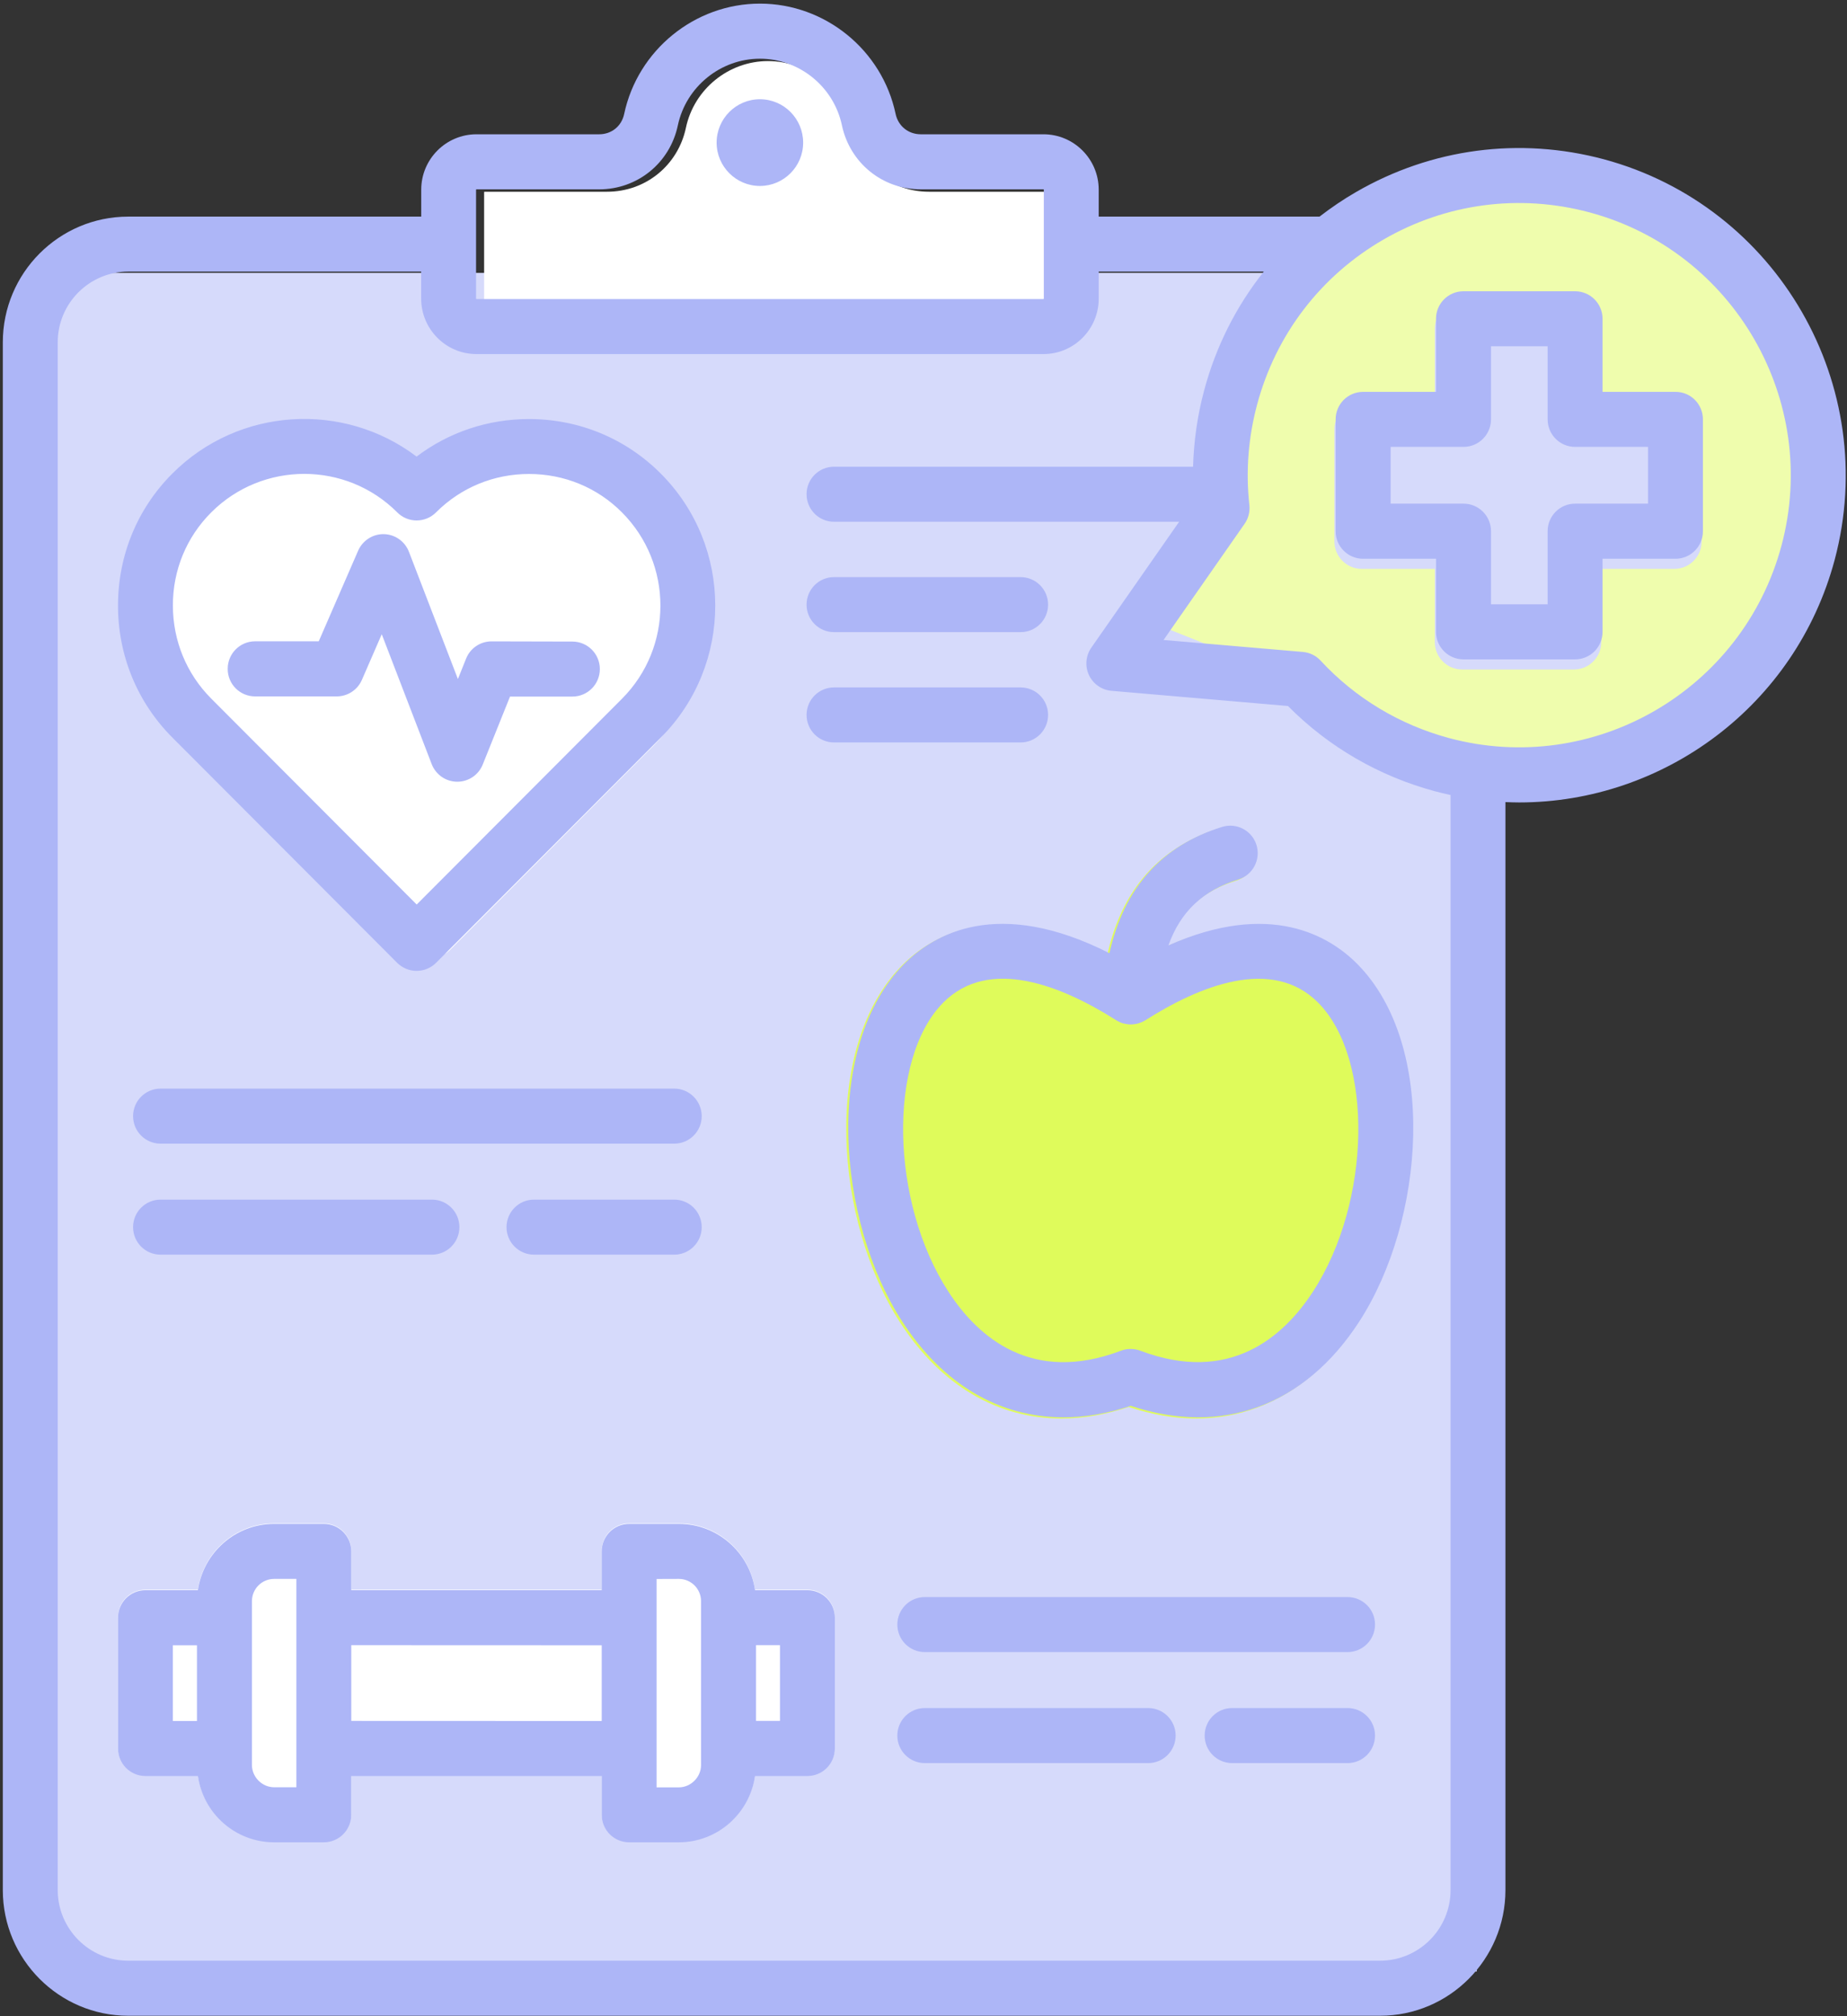 <svg width="99" height="108" viewBox="0 0 99 108" fill="none" xmlns="http://www.w3.org/2000/svg">
<rect x="0" y="0" width="99" height="108" fill="#333333" stroke="none"/>
<g clip-path="url(#clip0_912_1417)">
<path d="M79.156 14.618H3.053V105.6H79.156V14.618Z" fill="#D6DAFB"/>
<path d="M25.963 16.146C25.963 16.146 25.949 16.137 25.949 16.123L25.949 10.29C25.949 10.28 25.959 10.271 25.968 10.271H32.544C34.604 10.271 36.341 8.858 36.766 6.842C37.205 4.774 39.055 3.272 41.166 3.272C43.277 3.272 45.126 4.774 45.561 6.847C45.995 8.863 47.732 10.271 49.787 10.271H56.363C56.373 10.271 56.382 10.285 56.382 10.29V16.123C56.382 16.133 56.368 16.146 56.363 16.146H25.963Z" fill="white"/>
<path d="M44.748 93.632V86.624C44.748 85.81 44.09 85.15 43.277 85.15H40.47C40.185 83.144 38.462 81.6 36.383 81.6H33.721C32.908 81.6 32.25 82.259 32.25 83.073V85.15H18.827V83.073C18.827 82.259 18.168 81.6 17.355 81.6H14.693C12.615 81.6 10.896 83.148 10.607 85.15H7.795C6.982 85.15 6.324 85.81 6.324 86.624V93.632C6.324 94.446 6.982 95.105 7.795 95.105H10.607C10.892 97.112 12.615 98.656 14.693 98.656H17.355C18.168 98.656 18.827 97.996 18.827 97.182V95.105H32.25V97.182C32.25 97.996 32.908 98.656 33.721 98.656H36.383C38.462 98.656 40.18 97.108 40.47 95.105H43.277C44.09 95.105 44.748 94.445 44.748 93.632Z" fill="white"/>
<path d="M8.681 33.511C8.681 35.94 9.62 38.224 11.325 39.931L22.237 50.882C22.5 51.141 22.838 51.273 23.181 51.273C23.523 51.273 23.866 51.141 24.124 50.882L35.036 39.935C38.565 36.394 38.565 30.632 35.036 27.09C33.335 25.383 31.063 24.441 28.639 24.441C26.637 24.441 24.742 25.082 23.181 26.267C19.639 23.579 14.553 23.85 11.321 27.09C9.616 28.797 8.681 31.078 8.681 33.511Z" fill="white"/>
<path d="M72.747 70.857C76.264 65.431 76.974 56.089 72.653 51.71C71.15 50.19 67.969 48.286 62.519 50.704C63.173 48.88 64.387 47.753 66.269 47.172C67.044 46.934 67.479 46.106 67.241 45.329C67.002 44.553 66.176 44.118 65.4 44.356C62.164 45.353 60.137 47.631 59.357 51.121C53.365 48.085 49.932 50.106 48.349 51.71C44.029 56.089 44.734 65.431 48.255 70.857C50.441 74.225 53.468 75.984 56.891 75.984C58.054 75.984 59.263 75.778 60.501 75.367C65.382 76.995 69.823 75.367 72.747 70.857Z" fill="#DFFB5B"/>
<path d="M81.228 40.145C89.959 40.145 97.037 33.063 97.037 24.327C97.037 15.591 89.959 8.509 81.228 8.509C72.497 8.509 65.418 15.591 65.418 24.327C65.418 33.063 72.497 40.145 81.228 40.145Z" fill="#EFFDAD"/>
<path d="M73.29 27.555L64.84 24.193L61.275 33.164L69.725 36.525L73.29 27.555Z" fill="#EFFDAD"/>
<path d="M91.21 29.001V23.008C91.21 22.19 90.552 21.53 89.739 21.535H85.83V17.619C85.83 16.805 85.171 16.145 84.359 16.145H78.376C77.563 16.145 76.905 16.805 76.905 17.619V21.535H72.996C72.183 21.535 71.524 22.194 71.524 23.008V29.001C71.524 29.815 72.183 30.474 72.996 30.474H76.905V34.39C76.905 35.204 77.563 35.864 78.376 35.864H84.359C85.172 35.864 85.83 35.204 85.83 34.39V30.474H89.739C90.552 30.474 91.21 29.815 91.21 29.001Z" fill="#D6DAFB"/>
<path d="M38.411 7.641C38.411 6.359 39.453 5.316 40.732 5.316C42.012 5.316 43.049 6.359 43.049 7.641C43.049 8.923 42.007 9.961 40.732 9.961C39.453 9.961 38.411 8.918 38.411 7.641ZM9.244 39.512C7.362 37.631 6.325 35.115 6.325 32.439C6.325 29.758 7.357 27.246 9.239 25.366C12.807 21.796 18.421 21.497 22.33 24.458C24.053 23.153 26.146 22.447 28.355 22.447C31.031 22.447 33.539 23.485 35.416 25.366C39.312 29.267 39.312 35.615 35.416 39.516L23.372 51.576C23.087 51.861 22.709 52.006 22.33 52.006C21.952 52.006 21.578 51.861 21.289 51.576L9.244 39.512ZM9.267 32.434C9.267 34.324 10 36.097 11.327 37.426L22.335 48.452L33.338 37.43C36.085 34.679 36.085 30.203 33.338 27.447C32.017 26.119 30.247 25.389 28.355 25.389C26.468 25.389 24.698 26.119 23.372 27.447C22.797 28.023 21.863 28.023 21.293 27.447C18.547 24.697 14.073 24.697 11.322 27.447C9.996 28.771 9.262 30.544 9.267 32.434ZM13.676 37.304H18.047C18.631 37.304 19.164 36.958 19.397 36.42L20.462 33.973L23.138 40.929C23.358 41.495 23.895 41.87 24.502 41.874H24.511C25.114 41.874 25.651 41.509 25.875 40.953L27.337 37.313H30.681C31.494 37.313 32.152 36.654 32.152 35.84C32.152 35.026 31.494 34.366 30.681 34.366L26.347 34.356C25.744 34.356 25.207 34.721 24.983 35.278L24.544 36.373L21.919 29.557C21.704 29 21.177 28.626 20.579 28.612C19.986 28.598 19.439 28.949 19.197 29.496L17.085 34.352H13.676C12.863 34.352 12.205 35.011 12.205 35.825C12.2 36.644 12.859 37.304 13.676 37.304ZM72.762 51.647C77.082 56.026 76.372 65.368 72.855 70.794C69.931 75.304 65.49 76.932 60.609 75.304C59.372 75.716 58.162 75.921 56.999 75.921C53.576 75.921 50.549 74.162 48.364 70.794C44.842 65.368 44.137 56.026 48.457 51.647C50.04 50.043 53.473 48.022 59.465 51.058C60.245 47.568 62.272 45.29 65.509 44.294C66.284 44.055 67.111 44.49 67.349 45.267C67.587 46.043 67.153 46.871 66.377 47.11C64.495 47.69 63.281 48.817 62.627 50.642C68.078 48.223 71.258 50.127 72.762 51.647ZM70.665 53.72C68.18 51.203 64.252 52.836 61.394 54.651C61.338 54.683 61.282 54.716 61.226 54.739C61.212 54.744 61.202 54.749 61.193 54.754C61.137 54.777 61.076 54.8 61.016 54.819H61.011C60.955 54.838 60.894 54.847 60.833 54.856C60.819 54.861 60.81 54.861 60.796 54.861C60.735 54.871 60.675 54.875 60.609 54.875C60.576 54.875 60.539 54.875 60.502 54.871C60.478 54.871 60.455 54.866 60.432 54.861C60.418 54.856 60.399 54.856 60.385 54.856C60.324 54.847 60.264 54.833 60.203 54.819H60.198C60.138 54.8 60.081 54.782 60.025 54.754C60.011 54.749 60.002 54.744 59.988 54.735C59.927 54.707 59.871 54.679 59.82 54.646C59.815 54.646 59.815 54.641 59.815 54.641C56.957 52.831 53.029 51.203 50.549 53.715C47.579 56.723 47.719 64.386 50.829 69.181C52.413 71.627 55.308 74.163 60.086 72.352C60.254 72.287 60.427 72.259 60.605 72.259C60.782 72.259 60.96 72.292 61.123 72.352C65.901 74.158 68.792 71.623 70.38 69.181C73.495 64.39 73.635 56.728 70.665 53.72ZM36.141 58.313H8.604C7.792 58.313 7.133 58.973 7.133 59.787C7.133 60.601 7.792 61.261 8.604 61.261H36.141C36.953 61.261 37.612 60.601 37.612 59.787C37.612 58.978 36.953 58.313 36.141 58.313ZM8.604 64.259C7.792 64.259 7.133 64.919 7.133 65.733C7.133 66.547 7.792 67.207 8.604 67.207H23.153C23.965 67.207 24.624 66.547 24.624 65.733C24.624 64.919 23.965 64.259 23.153 64.259H8.604ZM36.141 64.259H28.621C27.809 64.259 27.15 64.919 27.15 65.733C27.15 66.547 27.809 67.207 28.621 67.207H36.141C36.953 67.207 37.612 66.547 37.612 65.733C37.612 64.919 36.953 64.259 36.141 64.259ZM72.23 85.549H49.569C48.756 85.549 48.098 86.208 48.098 87.022C48.098 87.836 48.756 88.496 49.569 88.496H72.23C73.042 88.496 73.701 87.836 73.701 87.022C73.706 86.208 73.042 85.549 72.23 85.549ZM61.544 91.494H49.568C48.756 91.494 48.097 92.154 48.097 92.968C48.097 93.782 48.755 94.442 49.568 94.442H61.544C62.356 94.442 63.015 93.782 63.015 92.968C63.015 92.154 62.356 91.494 61.544 91.494ZM72.23 91.494H66.041C65.229 91.494 64.57 92.154 64.57 92.968C64.57 93.782 65.229 94.442 66.041 94.442H72.23C73.042 94.442 73.701 93.782 73.701 92.968C73.706 92.154 73.042 91.494 72.23 91.494ZM44.749 86.653V93.66C44.749 94.474 44.091 95.134 43.278 95.134H40.471C40.182 97.136 38.463 98.685 36.385 98.685H33.722C32.91 98.685 32.251 98.025 32.251 97.211V95.134H18.828V97.211C18.828 98.025 18.169 98.685 17.357 98.685H14.694C12.616 98.685 10.893 97.141 10.608 95.134H7.796C6.983 95.134 6.325 94.474 6.325 93.66V86.653C6.325 85.839 6.983 85.179 7.796 85.179H10.608C10.897 83.177 12.616 81.628 14.694 81.628H17.357C18.169 81.628 18.828 82.288 18.828 83.102V85.179H32.251V83.102C32.251 82.288 32.91 81.628 33.722 81.628H36.385C38.463 81.628 40.186 83.172 40.471 85.179H43.278C44.091 85.179 44.749 85.839 44.749 86.653ZM9.263 92.187H10.557V88.131H9.263V92.187ZM15.886 93.66V84.576H14.695C14.036 84.576 13.504 85.109 13.504 85.769V94.545C13.504 95.19 14.05 95.737 14.695 95.737H15.886V93.66ZM32.252 92.187V88.131L18.828 88.126V92.182L32.252 92.187ZM37.576 93.66V85.769C37.576 85.109 37.043 84.576 36.385 84.576L35.194 84.58V95.742H36.385C37.029 95.742 37.576 95.195 37.576 94.549V93.66ZM41.807 88.126H40.523V92.182H41.807V88.126ZM44.703 33.861H54.707C55.52 33.861 56.178 33.202 56.178 32.388C56.178 31.574 55.52 30.914 54.707 30.914H44.703C43.89 30.914 43.232 31.574 43.232 32.388C43.232 33.202 43.89 33.861 44.703 33.861ZM44.703 39.77H54.707C55.52 39.77 56.178 39.11 56.178 38.296C56.178 37.482 55.52 36.823 54.707 36.823H44.703C43.89 36.823 43.232 37.482 43.232 38.296C43.232 39.11 43.89 39.77 44.703 39.77ZM98.338 29.993C96.241 37.814 89.156 42.984 81.43 42.984C81.187 42.984 80.94 42.975 80.692 42.965V101.245C80.692 104.954 77.68 107.976 73.972 107.976H6.872C3.168 107.976 0.151 104.954 0.151 101.245V18.336C0.151 14.626 3.163 11.604 6.872 11.604H22.578V10.159C22.578 8.526 23.905 7.193 25.54 7.193H32.116C32.784 7.193 33.321 6.753 33.456 6.103C34.185 2.678 37.244 0.194 40.733 0.194C44.226 0.194 47.285 2.678 48.005 6.103C48.145 6.753 48.686 7.193 49.354 7.193H55.93C57.56 7.193 58.891 8.521 58.891 10.159V11.604H70.726C71.347 11.127 71.996 10.682 72.688 10.285C76.732 7.946 81.449 7.324 85.965 8.531C95.278 11.038 100.827 20.665 98.338 29.993ZM25.517 15.995C25.517 16.009 25.531 16.019 25.531 16.019H55.931C55.935 16.019 55.949 16.005 55.949 15.995V10.162C55.949 10.157 55.94 10.143 55.931 10.143H49.355C47.3 10.143 45.562 8.735 45.128 6.719C44.694 4.646 42.844 3.145 40.733 3.145C38.622 3.145 36.773 4.646 36.333 6.714C35.908 8.73 34.171 10.143 32.111 10.143H25.535C25.526 10.143 25.517 10.152 25.517 10.162L25.517 15.995ZM77.751 42.585C77.471 42.524 77.191 42.459 76.911 42.384C73.908 41.575 71.199 40.003 69.036 37.818L59.579 37.004C59.056 36.962 58.593 36.639 58.369 36.162C58.145 35.685 58.196 35.124 58.495 34.693L63.203 27.948H44.703C43.89 27.948 43.232 27.288 43.232 26.474C43.232 25.66 43.89 25 44.703 25H63.95C63.988 23.634 64.179 22.273 64.539 20.926C65.169 18.563 66.262 16.407 67.738 14.55H58.892V15.995C58.892 17.632 57.566 18.966 55.931 18.966H25.536C23.901 18.966 22.575 17.632 22.575 15.995V14.55H6.873C4.789 14.55 3.094 16.248 3.094 18.334V101.243C3.094 103.329 4.789 105.027 6.873 105.027H73.972C76.056 105.027 77.751 103.329 77.751 101.243L77.751 42.585ZM85.201 11.377C81.446 10.372 77.522 10.886 74.155 12.832C70.788 14.778 68.383 17.922 67.378 21.683C66.907 23.456 66.767 25.262 66.967 27.053C67.005 27.409 66.916 27.769 66.71 28.059L62.367 34.281L69.835 34.922C70.199 34.955 70.54 35.118 70.788 35.39C72.637 37.388 75.014 38.819 77.667 39.535C85.416 41.612 93.406 36.99 95.489 29.224C97.568 21.468 92.949 13.459 85.201 11.377ZM91.277 22.465V28.457C91.277 29.271 90.618 29.931 89.806 29.931H85.897V33.846C85.897 34.66 85.238 35.32 84.425 35.32H78.442C77.63 35.32 76.971 34.66 76.971 33.846V29.931H73.062C72.249 29.931 71.591 29.271 71.591 28.457V22.465C71.591 21.65 72.249 20.991 73.062 20.991H76.971V17.075C76.971 16.261 77.63 15.602 78.442 15.602H84.425C85.238 15.602 85.897 16.261 85.897 17.075V20.991H89.806C90.618 20.986 91.277 21.646 91.277 22.465ZM88.335 23.938H84.425C83.613 23.938 82.954 23.279 82.954 22.465V18.549H79.918V22.465C79.918 23.278 79.26 23.938 78.447 23.938H74.538V26.979H78.447C79.26 26.979 79.918 27.639 79.918 28.453V32.368H82.954V28.453C82.954 27.639 83.613 26.979 84.425 26.979H88.335V23.938Z" fill="#ADB6F7"/>
</g>
<defs>
<clipPath id="clip0_912_1417">
<rect width="99" height="108" fill="white"/>
</clipPath>
</defs>
</svg>
